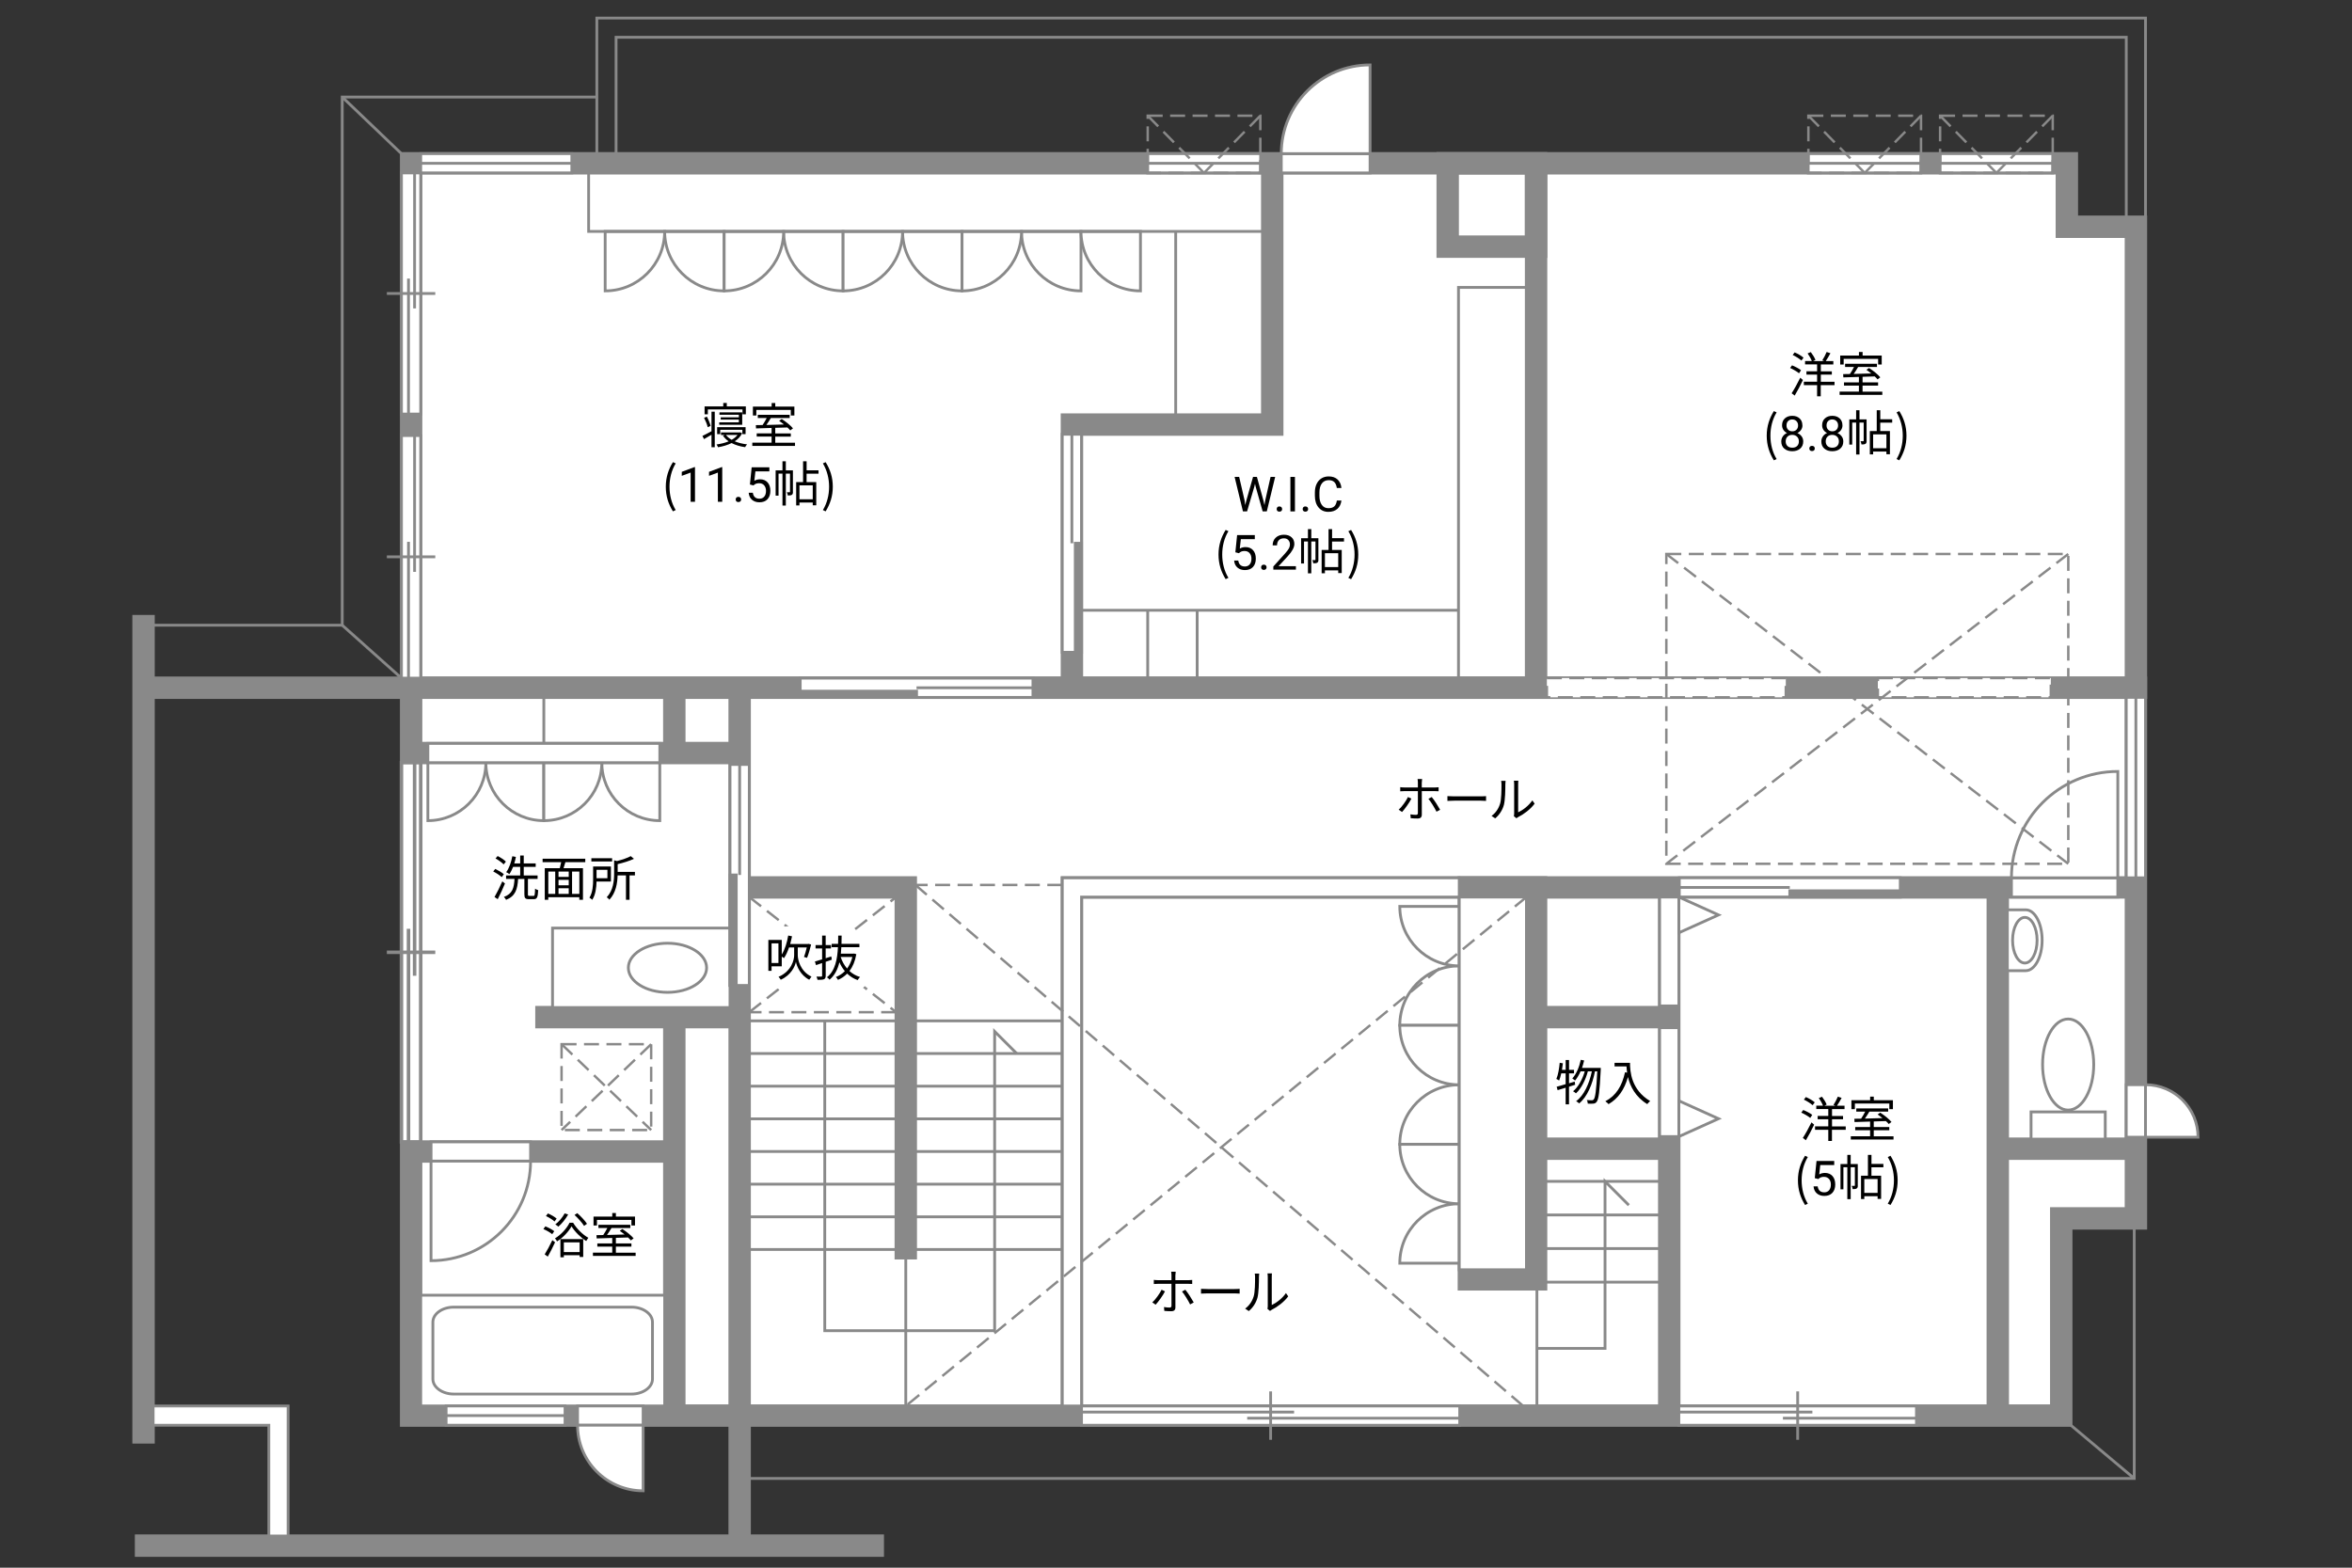 <?xml version="1.0" encoding="UTF-8"?><svg id="Campus" xmlns="http://www.w3.org/2000/svg" viewBox="0 0 630 420"><rect x="0" y="0" width="630" height="420" fill="#333333" stroke="none"/><defs><style>.cls-1,.cls-2,.cls-3,.cls-4,.cls-5{fill:none;}.cls-2,.cls-6{stroke-dasharray:0 0 4.01 2;stroke-width:.65px;}.cls-2,.cls-6,.cls-7,.cls-8,.cls-9,.cls-10,.cls-11,.cls-12,.cls-13,.cls-4,.cls-5{stroke:#898989;}.cls-6,.cls-7,.cls-9,.cls-10,.cls-11,.cls-12,.cls-13{fill:#fff;}.cls-7,.cls-8,.cls-10,.cls-13,.cls-5{stroke-width:.75px;}.cls-8{fill:#898989;}.cls-9,.cls-4{stroke-width:6px;}.cls-10{stroke-dasharray:0 0 0 .81 0 0;}.cls-3{stroke:#fff;stroke-linejoin:round;stroke-width:5px;}.cls-11,.cls-12{stroke-width:.94px;}.cls-11,.cls-13{opacity:0;}</style></defs><polygon class="cls-9" points="553.62 60.75 553.62 43.75 110.12 43.75 110.12 184.25 572.12 184.25 572.12 60.75 553.62 60.75"/><polygon class="cls-9" points="110.12 184.25 110.12 379.25 552.12 379.25 552.12 326.42 572.12 326.42 572.12 184.25 110.12 184.25"/><path class="cls-5" d="M572.12,4.84H159.87V43.75h5.15V9.99h404.52V60.75h5.15V4.84h-2.58Z"/><line class="cls-4" x1="36.12" y1="414.09" x2="236.78" y2="414.09"/><line class="cls-4" x1="38.45" y1="386.75" x2="38.45" y2="164.75"/><line class="cls-4" x1="110.12" y1="184.25" x2="38.45" y2="184.25"/><line class="cls-4" x1="198.12" y1="414.09" x2="198.12" y2="184.25"/><line class="cls-4" x1="110.12" y1="201.75" x2="198.12" y2="201.75"/><line class="cls-4" x1="180.62" y1="201.75" x2="180.62" y2="184.25"/><line class="cls-4" x1="180.62" y1="379.25" x2="180.62" y2="272.5"/><line class="cls-4" x1="143.37" y1="272.5" x2="198.12" y2="272.5"/><line class="cls-4" x1="110.12" y1="308.5" x2="180.62" y2="308.5"/><polyline class="cls-4" points="287.12 379.25 287.12 237.75 572.12 237.75"/><line class="cls-4" x1="447.12" y1="379.25" x2="447.12" y2="237.75"/><rect class="cls-4" x="393.45" y="237.75" width="18" height="105"/><line class="cls-4" x1="411.45" y1="307.75" x2="447.12" y2="307.75"/><line class="cls-4" x1="411.45" y1="272.5" x2="447.12" y2="272.5"/><line class="cls-4" x1="535.12" y1="379.25" x2="535.12" y2="237.75"/><line class="cls-4" x1="535.12" y1="307.75" x2="572.12" y2="307.75"/><line class="cls-4" x1="411.45" y1="184.25" x2="411.45" y2="43.75"/><polyline class="cls-4" points="287.12 184.25 287.12 113.75 340.78 113.75 340.78 43.75"/><rect class="cls-4" x="387.78" y="43.75" width="23.67" height="22.33"/><g><rect class="cls-7" x="544.03" y="297.89" width="19.88" height="7.29"/><path class="cls-7" d="M547.12,285.2c0,6.74,3.07,12.2,6.85,12.2s6.85-5.46,6.85-12.2-3.07-12.2-6.85-12.2-6.85,5.47-6.85,12.2Z"/></g><g><rect class="cls-7" x="112.69" y="347" width="65.35" height="29.67"/><path class="cls-7" d="M174.77,354.21c0-2.21-2.53-4.01-5.59-4.01h-47.65c-3.06,0-5.58,1.8-5.58,4.01v15.26c0,2.2,2.52,4.01,5.58,4.01h47.65c3.06,0,5.59-1.8,5.59-4.01v-15.26Z"/></g><g><path class="cls-7" d="M537.69,260.05h4.94c2.41,0,4.37-3.65,4.37-8.15s-1.96-8.15-4.37-8.15h-4.94v16.29Z"/><path class="cls-7" d="M539.08,251.9c0,3.38,1.47,6.11,3.29,6.11s3.28-2.73,3.28-6.11-1.47-6.12-3.28-6.12-3.29,2.74-3.29,6.12Z"/></g><rect class="cls-7" x="148" y="248.64" width="47.54" height="21.29"/><path class="cls-7" d="M189.27,259.28c0,3.63-4.69,6.58-10.48,6.58s-10.48-2.95-10.48-6.58,4.69-6.58,10.48-6.58,10.48,2.95,10.48,6.58Z"/><g><rect class="cls-6" x="150.42" y="279.75" width="24" height="23"/><line class="cls-6" x1="174.42" y1="279.75" x2="150.42" y2="302.75"/><line class="cls-6" x1="150.42" y1="279.75" x2="174.42" y2="302.75"/></g><rect class="cls-6" x="503" y="181.66" width="46.33" height="5.16"/><rect class="cls-6" x="414.34" y="181.66" width="64" height="5.16"/><g><rect class="cls-7" x="343.2" y="41.17" width="23.78" height="5.16"/><path class="cls-7" d="M343.2,41.17h23.78V17.39c-13.13,0-23.78,10.65-23.78,23.78Z"/></g><g><rect class="cls-7" x="538.78" y="235.17" width="28.49" height="5.16"/><path class="cls-7" d="M538.78,235.17h28.49v-28.49c-15.73,0-28.49,12.75-28.49,28.49Z"/></g><g><rect class="cls-7" x="569.53" y="290.6" width="5.16" height="14.07"/><path class="cls-7" d="M574.69,290.6v14.07h14.07c0-7.77-6.3-14.07-14.07-14.07Z"/></g><polygon class="cls-7" points="41.02 376.68 41.02 381.84 72.01 381.84 72.01 411.51 77.17 411.51 77.17 376.68 41.02 376.68"/><g><rect class="cls-7" x="154.7" y="376.67" width="17.57" height="5.16"/><path class="cls-7" d="M154.7,381.83h17.57v17.57c-9.7,0-17.57-7.87-17.57-17.57Z"/></g><g><rect class="cls-7" x="115.46" y="305.92" width="26.66" height="5.16"/><path class="cls-7" d="M142.12,311.08h-26.67v26.67c14.73,0,26.67-11.94,26.67-26.67Z"/></g><g><rect class="cls-7" x="449.69" y="376.68" width="63.65" height="5.16"/><line class="cls-7" x1="481.52" y1="385.74" x2="481.52" y2="372.77"/><line class="cls-7" x1="477.57" y1="379.95" x2="513.34" y2="379.95"/><line class="cls-7" x1="449.69" y1="378.31" x2="485.46" y2="378.31"/><rect class="cls-13" x="454.44" y="376.68" width="54.15" height="5.16"/></g><g><rect class="cls-7" x="107.53" y="116.69" width="5.16" height="64.99"/><line class="cls-7" x1="103.62" y1="149.18" x2="116.59" y2="149.18"/><line class="cls-7" x1="109.42" y1="145.16" x2="109.42" y2="181.68"/><line class="cls-7" x1="111.05" y1="116.69" x2="111.05" y2="153.21"/><rect class="cls-13" x="107.53" y="121.53" width="5.16" height="55.3"/></g><g><rect class="cls-12" x="107.53" y="204.33" width="5.16" height="101.59"/><line class="cls-12" x1="103.62" y1="255.13" x2="116.59" y2="255.13"/><line class="cls-12" x1="109.42" y1="248.83" x2="109.42" y2="305.92"/><line class="cls-12" x1="111.05" y1="204.33" x2="111.05" y2="261.42"/><rect class="cls-11" x="107.53" y="211.91" width="5.16" height="86.44"/></g><g><rect class="cls-7" x="107.53" y="46.33" width="5.16" height="64.6"/><line class="cls-7" x1="103.62" y1="78.63" x2="116.59" y2="78.63"/><line class="cls-7" x1="109.42" y1="74.63" x2="109.42" y2="110.93"/><line class="cls-7" x1="111.05" y1="46.33" x2="111.05" y2="82.63"/><rect class="cls-13" x="107.53" y="51.15" width="5.16" height="54.96"/></g><g><rect class="cls-7" x="289.69" y="376.68" width="101.31" height="5.16"/><line class="cls-7" x1="340.35" y1="385.74" x2="340.35" y2="372.77"/><line class="cls-7" x1="334.07" y1="379.95" x2="391" y2="379.95"/><line class="cls-7" x1="289.69" y1="378.31" x2="346.63" y2="378.31"/><rect class="cls-13" x="297.25" y="376.68" width="86.2" height="5.16"/></g><g><rect class="cls-7" x="449.81" y="235.16" width="59.2" height="5.16"/><rect class="cls-8" x="479.41" y="238.65" width="29.6" height="1.67"/><line class="cls-10" x1="509" y1="236.91" x2="479.41" y2="236.91"/><line class="cls-7" x1="479.41" y1="237.75" x2="449.81" y2="237.75"/><rect class="cls-13" x="449.81" y="235.16" width="29.6" height="5.16"/><rect class="cls-13" x="449.81" y="235.16" width="59.2" height="5.16"/></g><g><rect class="cls-7" x="214.34" y="181.68" width="62.34" height="5.16"/><rect class="cls-8" x="214.34" y="185.17" width="31.17" height="1.67"/><line class="cls-10" x1="214.34" y1="183.42" x2="245.5" y2="183.42"/><line class="cls-7" x1="245.5" y1="184.26" x2="276.67" y2="184.26"/><rect class="cls-13" x="245.5" y="181.68" width="31.17" height="5.16"/><rect class="cls-13" x="214.34" y="181.68" width="62.34" height="5.16"/></g><g><rect class="cls-7" x="284.53" y="116.34" width="5.16" height="58.42"/><rect class="cls-8" x="288.02" y="145.54" width="1.67" height="29.21"/><line class="cls-10" x1="286.27" y1="174.75" x2="286.27" y2="145.54"/><line class="cls-7" x1="287.11" y1="145.54" x2="287.11" y2="116.34"/><rect class="cls-13" x="284.53" y="116.34" width="5.16" height="29.21"/><rect class="cls-13" x="284.53" y="116.34" width="5.16" height="58.42"/></g><g><g><rect class="cls-7" x="119.49" y="376.67" width="31.86" height="5.16"/><line class="cls-5" x1="151.35" y1="379.25" x2="119.49" y2="379.25"/></g><rect class="cls-1" x="119.49" y="376.67" width="31.86" height="5.16"/></g><g><g><rect class="cls-7" x="112.69" y="41.16" width="40.48" height="5.16"/><line class="cls-5" x1="153.17" y1="43.75" x2="112.69" y2="43.75"/></g><rect class="cls-1" x="112.69" y="41.16" width="40.48" height="5.16"/></g><g><g><rect class="cls-7" x="484.34" y="41.16" width="30.17" height="5.16"/><line class="cls-5" x1="514.5" y1="43.75" x2="484.34" y2="43.75"/></g><rect class="cls-1" x="484.34" y="41.16" width="30.17" height="5.16"/></g><g><g><rect class="cls-7" x="519.67" y="41.16" width="30.17" height="5.16"/><line class="cls-5" x1="549.84" y1="43.75" x2="519.67" y2="43.75"/></g><rect class="cls-1" x="519.67" y="41.16" width="30.17" height="5.16"/></g><g><g><rect class="cls-7" x="307.42" y="41.16" width="30.25" height="5.16"/><line class="cls-5" x1="337.67" y1="43.75" x2="307.42" y2="43.75"/></g><rect class="cls-1" x="307.42" y="41.16" width="30.25" height="5.16"/></g><g><g><rect class="cls-7" x="569.53" y="186.83" width="5.16" height="48.34"/><line class="cls-5" x1="572.11" y1="235.17" x2="572.11" y2="186.83"/></g><rect class="cls-1" x="569.53" y="186.83" width="5.16" height="48.34"/></g><g><g><path class="cls-7" d="M130.14,204.33h15.53v15.53c-8.58,0-15.53-6.96-15.53-15.53Z"/><path class="cls-7" d="M130.14,204.33h-15.53v15.53c8.58,0,15.53-6.96,15.53-15.53Z"/></g><g><path class="cls-7" d="M161.2,204.33h15.53v15.53c-8.58,0-15.53-6.96-15.53-15.53Z"/><path class="cls-7" d="M161.2,204.33h-15.53v15.53c8.58,0,15.53-6.96,15.53-15.53Z"/></g><rect class="cls-7" x="114.61" y="199.17" width="62.13" height="5.16"/></g><path class="cls-7" d="M178.03,62h15.93v15.93c-8.8,0-15.93-7.13-15.93-15.93Z"/><path class="cls-7" d="M178.03,62h-15.93v15.93c8.8,0,15.93-7.13,15.93-15.93Z"/><path class="cls-7" d="M209.9,62h15.93v15.93c-8.8,0-15.93-7.13-15.93-15.93Z"/><path class="cls-7" d="M209.9,62h-15.93v15.93c8.8,0,15.93-7.13,15.93-15.93Z"/><path class="cls-7" d="M241.76,62h15.93v15.93c-8.8,0-15.93-7.13-15.93-15.93Z"/><path class="cls-7" d="M241.76,62h-15.93v15.93c8.8,0,15.93-7.13,15.93-15.93Z"/><path class="cls-7" d="M273.62,62h15.93v15.93c-8.8,0-15.93-7.13-15.93-15.93Z"/><path class="cls-7" d="M289.55,62h15.93v15.93c-8.8,0-15.93-7.13-15.93-15.93Z"/><path class="cls-7" d="M273.62,62h-15.93v15.93c8.8,0,15.93-7.13,15.93-15.93Z"/><g><path class="cls-7" d="M390.87,258.77v15.93h-15.93c0-8.8,7.13-15.93,15.93-15.93Z"/><path class="cls-7" d="M390.87,258.77v-15.93h-15.93c0,8.8,7.13,15.93,15.93,15.93Z"/><path class="cls-7" d="M390.87,290.63v15.93h-15.93c0-8.8,7.13-15.93,15.93-15.93Z"/><path class="cls-7" d="M390.87,290.63v-15.93h-15.93c0,8.8,7.13,15.93,15.93,15.93Z"/><path class="cls-7" d="M390.87,322.5v15.93h-15.93c0-8.8,7.13-15.93,15.93-15.93Z"/><path class="cls-7" d="M390.87,322.5v-15.93h-15.93c0,8.8,7.13,15.93,15.93,15.93Z"/></g><g><rect class="cls-7" x="444.54" y="240.33" width="5.16" height="29.17"/><polygon class="cls-7" points="449.7 240.33 460.31 245.12 449.7 249.9 449.7 240.33"/></g><g><rect class="cls-7" x="444.54" y="275.33" width="5.16" height="29.17"/><polygon class="cls-7" points="449.7 304.5 460.31 299.71 449.7 294.92 449.7 304.5"/></g><g><path d="M333.37,134.09l.18,1.22,.26-1.1,1.83-6.45h1.03l1.78,6.45,.25,1.12,.2-1.24,1.43-6.32h1.23l-2.24,9.24h-1.11l-1.9-6.73-.15-.7-.15,.7-1.97,6.73h-1.11l-2.23-9.24h1.22l1.46,6.33Z"/><path d="M341.97,136.39c0-.2,.06-.37,.18-.51,.12-.14,.3-.2,.54-.2s.42,.07,.55,.2c.12,.14,.19,.3,.19,.51s-.06,.36-.19,.49c-.12,.13-.31,.2-.55,.2s-.42-.07-.54-.2c-.12-.13-.18-.29-.18-.49Z"/><path d="M346.86,137.01h-1.22v-9.24h1.22v9.24Z"/><path d="M348.93,136.39c0-.2,.06-.37,.18-.51,.12-.14,.3-.2,.54-.2s.42,.07,.55,.2c.12,.14,.19,.3,.19,.51s-.06,.36-.19,.49c-.12,.13-.31,.2-.55,.2s-.42-.07-.54-.2c-.12-.13-.18-.29-.18-.49Z"/><path d="M359.31,134.07c-.11,.98-.48,1.73-1.08,2.26-.61,.53-1.41,.8-2.42,.8-1.09,0-1.97-.39-2.62-1.17-.66-.78-.99-1.83-.99-3.14v-.89c0-.86,.15-1.61,.46-2.27,.31-.65,.74-1.15,1.3-1.5,.56-.35,1.21-.52,1.96-.52,.98,0,1.77,.27,2.36,.82,.59,.55,.94,1.31,1.03,2.28h-1.23c-.11-.74-.34-1.27-.69-1.6-.35-.33-.85-.5-1.48-.5-.78,0-1.39,.29-1.83,.86-.44,.58-.66,1.4-.66,2.46v.9c0,1,.21,1.8,.63,2.4,.42,.59,1,.89,1.76,.89,.68,0,1.2-.15,1.56-.46,.36-.31,.6-.84,.72-1.6h1.23Z"/><path d="M326.39,148.56c0-2.55,.72-4.65,1.91-6.59l.74,.34c-1.13,1.86-1.66,4.04-1.66,6.25s.53,4.41,1.66,6.25l-.74,.35c-1.2-1.95-1.91-4.04-1.91-6.6Z"/><path d="M330.9,147.97l.47-4.61h4.74v1.09h-3.74l-.28,2.52c.45-.27,.97-.4,1.54-.4,.84,0,1.51,.28,2.01,.83,.5,.56,.74,1.31,.74,2.26s-.26,1.7-.77,2.25c-.51,.55-1.23,.82-2.16,.82-.82,0-1.48-.23-2-.68-.52-.45-.81-1.08-.88-1.88h1.11c.07,.53,.26,.93,.56,1.2,.3,.27,.71,.4,1.21,.4,.55,0,.97-.19,1.29-.56s.47-.89,.47-1.54c0-.62-.17-1.11-.5-1.49s-.78-.56-1.34-.56c-.51,0-.91,.11-1.21,.34l-.31,.25-.94-.24Z"/><path d="M337.8,151.99c0-.2,.06-.37,.18-.51s.3-.2,.54-.2,.42,.07,.55,.2,.19,.3,.19,.51-.06,.36-.19,.49c-.12,.13-.31,.2-.55,.2s-.42-.07-.54-.2c-.12-.13-.18-.29-.18-.49Z"/><path d="M347.13,152.61h-6.06v-.84l3.2-3.55c.47-.54,.8-.97,.98-1.31s.27-.68,.27-1.04c0-.48-.15-.88-.44-1.19s-.68-.46-1.17-.46c-.58,0-1.04,.17-1.36,.5-.32,.33-.49,.79-.49,1.39h-1.17c0-.85,.27-1.54,.82-2.06s1.28-.79,2.2-.79c.86,0,1.54,.23,2.04,.68,.5,.45,.75,1.05,.75,1.8,0,.91-.58,1.99-1.74,3.25l-2.48,2.69h4.64v.96Z"/><path d="M353.15,149.93c0,.39-.05,.65-.3,.81-.25,.16-.58,.18-1.08,.18-.03-.25-.13-.62-.25-.87,.35,.01,.61,.01,.71,0,.1,0,.13-.03,.13-.13v-4.86h-1.12v8.55h-.9v-8.55h-1.05v5.9h-.78v-6.77h1.83v-2.44h.9v2.44h1.9v5.75Zm3.65-4.85v2.25h2.59v6.21h-.94v-.73h-3.56v.77h-.88v-6.25h1.85v-5.58h.95v2.42h3.19v.91h-3.19Zm1.65,3.13h-3.56v3.72h3.56v-3.72Z"/><path d="M361.17,154.82c1.12-1.85,1.66-4.04,1.66-6.25s-.55-4.39-1.66-6.25l.73-.34c1.21,1.94,1.92,4.04,1.92,6.59s-.71,4.65-1.92,6.6l-.73-.35Z"/></g><g><path d="M147.92,330.66c-.51-.44-1.52-1.03-2.37-1.38l.53-.73c.82,.33,1.86,.87,2.38,1.3l-.55,.81Zm-2.02,5.4c.59-.92,1.42-2.47,2.05-3.82l.73,.58c-.57,1.27-1.31,2.7-1.95,3.84l-.83-.6Zm2.64-8.81c-.48-.46-1.48-1.08-2.3-1.46l.52-.7c.82,.35,1.85,.92,2.34,1.39l-.56,.77Zm4.98,.34c.98,1.63,2.6,3.22,4.08,4.03-.19,.23-.43,.6-.57,.87-1.47-.92-3.07-2.51-3.94-3.94-.78,1.39-2.27,3.03-3.89,4.04-.1-.26-.35-.6-.55-.82,1.64-.96,3.19-2.7,3.91-4.19h.95Zm-1.33-2.22c-.68,1.21-1.69,2.46-2.63,3.26-.18-.17-.57-.45-.82-.6,.98-.73,1.91-1.85,2.51-2.95l.94,.29Zm-2.08,6.6h6.11v4.78h-.96v-.46h-4.23v.55h-.92v-4.88Zm.92,.87v2.6h4.23v-2.6h-4.23Zm5.41-4.42c-.49-.81-1.59-2.04-2.55-2.92l.74-.48c.98,.86,2.09,2.04,2.6,2.85l-.79,.56Z"/><path d="M170.26,335.6v.87h-11.44v-.87h5.17v-1.62h-3.99v-.86h3.99v-1.46c-1.57,.05-3.03,.09-4.17,.13l-.05-.88c.53-.01,1.14-.01,1.81-.03,.38-.56,.79-1.27,1.1-1.88h-2.39v-.86h8.54v.86h-5.04c-.36,.61-.79,1.29-1.2,1.86,1.46-.04,3.09-.08,4.72-.13-.43-.35-.88-.69-1.3-.98l.69-.48c1.09,.69,2.4,1.74,3.02,2.5l-.73,.55c-.2-.23-.46-.51-.77-.79-1.08,.04-2.18,.08-3.25,.1v1.5h4.16v.86h-4.16v1.62h5.29Zm-10.36-7.27h-.92v-2.39h5.02v-.96h.97v.96h5.12v2.39h-.96v-1.5h-9.23v1.5Z"/></g><g><path d="M134.39,234.99c-.48-.47-1.47-1.11-2.27-1.51l.53-.69c.79,.38,1.81,.96,2.31,1.42l-.57,.78Zm.87,1.7c-.55,1.36-1.3,2.99-1.94,4.21l-.86-.58c.6-1.03,1.46-2.73,2.09-4.19l.7,.56Zm-.35-5.11c-.46-.49-1.4-1.16-2.18-1.59l.57-.65c.78,.39,1.74,1.01,2.21,1.5l-.6,.74Zm7.98,8.45c.33,0,.39-.27,.43-1.95,.21,.17,.58,.34,.84,.4-.09,1.91-.31,2.42-1.18,2.42h-1.31c-.96,0-1.21-.29-1.21-1.29v-4.13h-1.68c-.18,2.77-.69,4.58-3.22,5.6-.1-.23-.38-.6-.6-.77,2.33-.86,2.72-2.42,2.86-4.84h-2.26v-.92h3.78v-2.31h-1.9c-.3,.74-.62,1.42-1,1.94-.19-.14-.61-.42-.85-.52,.78-1.03,1.33-2.64,1.64-4.26l.96,.18c-.12,.6-.26,1.18-.44,1.74h1.59v-2.12h.95v2.12h3.2v.92h-3.2v2.31h3.71v.92h-2.59v4.12c0,.36,.05,.43,.38,.43h1.1Z"/><path d="M151.45,230.98c-.16,.55-.34,1.13-.51,1.62h5.21v8.46h-.98v-.69h-8.31v.69h-.94v-8.46h4.02c.14-.49,.27-1.09,.38-1.62h-4.98v-.92h11.43v.92h-5.33Zm-4.58,8.5h1.85v-5.98h-1.85v5.98Zm5.47-5.98h-2.74v1.43h2.74v-1.43Zm0,2.22h-2.74v1.46h2.74v-1.46Zm-2.74,3.76h2.74v-1.51h-2.74v1.51Zm5.58-5.98h-1.95v5.98h1.95v-5.98Z"/><path d="M159.79,236.17c-.04,1.57-.26,3.55-1.16,4.9-.14-.16-.55-.47-.74-.58,.88-1.4,.98-3.38,.98-4.85v-3.5h4.77v4.03h-3.85Zm4.17-5.38h-5.56v-.87h5.56v.87Zm-4.17,2.24v2.26h2.91v-2.26h-2.91Zm10.27,1.5h-1.43v6.54h-.96v-6.54h-2.24c-.05,2.03-.44,4.64-2.2,6.51-.14-.21-.48-.53-.71-.65,1.79-1.91,1.98-4.5,1.98-6.46v-3.44l.77,.19c1.38-.35,2.83-.83,3.68-1.31l.86,.71c-1.17,.57-2.83,1.07-4.36,1.43v2.08h4.62v.94Z"/></g><g><path d="M190.58,110.3h.87v9.52h-.87v-3.35c-.69,.4-1.39,.81-2,1.17l-.43-.85c.62-.29,1.52-.78,2.43-1.26v-5.23Zm-1.01,4.16c-.14-.68-.57-1.74-.98-2.52l.75-.32c.43,.79,.84,1.81,1.01,2.48l-.79,.36Zm.03-3.47h-.87v-2.11h5v-.92h.95v.92h5.1v2.11h-.9v-1.3h-9.28v1.3Zm9.2,5.07c-.44,.9-1.14,1.61-2,2.17,.96,.4,2.11,.69,3.31,.82-.19,.19-.43,.55-.52,.75-1.35-.18-2.59-.56-3.63-1.1-1.09,.55-2.35,.91-3.63,1.12-.08-.21-.26-.55-.4-.74,1.13-.16,2.26-.43,3.25-.84-.62-.43-1.14-.94-1.52-1.52l.52-.18h-1.05v-.68h4.98l.16-.04,.53,.25Zm.05,.25v-1.16h-5.93v1.16h-.83v-1.86h7.62v1.86h-.86Zm-.94-3.17v-.73h-4.86v-.6h4.86v-.69h-5.2v-.65h6.1v3.33h-6.16v-.66h5.27Zm-3.46,3.39c.38,.49,.9,.94,1.53,1.3,.64-.35,1.17-.78,1.57-1.3h-3.11Z"/><path d="M212.95,118.59v.87h-11.44v-.87h5.17v-1.62h-3.99v-.86h3.99v-1.46c-1.57,.05-3.03,.09-4.17,.13l-.05-.88c.53-.01,1.14-.01,1.81-.03,.38-.56,.79-1.27,1.1-1.88h-2.39v-.86h8.54v.86h-5.04c-.36,.61-.79,1.29-1.2,1.86,1.46-.04,3.09-.08,4.72-.13-.43-.35-.88-.69-1.3-.98l.69-.48c1.09,.69,2.4,1.74,3.02,2.5l-.73,.55c-.2-.23-.46-.51-.77-.79-1.08,.04-2.18,.08-3.25,.1v1.5h4.16v.86h-4.16v1.62h5.29Zm-10.36-7.27h-.92v-2.39h5.02v-.96h.97v.96h5.12v2.39h-.96v-1.5h-9.23v1.5Z"/><path d="M178.34,130.4c0-2.55,.72-4.65,1.91-6.59l.74,.34c-1.13,1.86-1.66,4.04-1.66,6.25s.53,4.41,1.66,6.25l-.74,.35c-1.2-1.95-1.91-4.04-1.91-6.6Z"/><path d="M186.17,134.44h-1.18v-7.83l-2.37,.87v-1.07l3.36-1.26h.18v9.29Z"/><path d="M193.47,134.44h-1.18v-7.83l-2.37,.87v-1.07l3.36-1.26h.18v9.29Z"/><path d="M197.06,133.82c0-.2,.06-.37,.18-.51s.3-.2,.54-.2,.42,.07,.55,.2,.19,.3,.19,.51-.06,.36-.19,.49c-.12,.13-.31,.2-.55,.2s-.42-.07-.54-.2c-.12-.13-.18-.29-.18-.49Z"/><path d="M200.87,129.81l.47-4.61h4.74v1.09h-3.74l-.28,2.52c.45-.27,.97-.4,1.54-.4,.84,0,1.51,.28,2.01,.83,.5,.56,.74,1.31,.74,2.26s-.26,1.7-.77,2.25c-.51,.55-1.23,.82-2.16,.82-.82,0-1.48-.23-2-.68-.52-.45-.81-1.08-.88-1.88h1.11c.07,.53,.26,.93,.56,1.2,.3,.27,.71,.4,1.21,.4,.55,0,.97-.19,1.29-.56s.47-.89,.47-1.54c0-.62-.17-1.11-.5-1.49s-.78-.56-1.34-.56c-.51,0-.91,.11-1.21,.34l-.31,.25-.94-.24Z"/><path d="M212.4,131.76c0,.39-.05,.65-.3,.81-.25,.16-.58,.18-1.08,.18-.03-.25-.13-.62-.25-.87,.35,.01,.61,.01,.71,0,.1,0,.13-.03,.13-.13v-4.86h-1.12v8.55h-.9v-8.55h-1.05v5.9h-.78v-6.77h1.83v-2.44h.9v2.44h1.9v5.75Zm3.65-4.85v2.25h2.59v6.21h-.94v-.73h-3.56v.77h-.88v-6.25h1.85v-5.58h.95v2.42h3.19v.91h-3.19Zm1.65,3.13h-3.56v3.72h3.56v-3.72Z"/><path d="M220.42,136.65c1.12-1.85,1.66-4.04,1.66-6.25s-.55-4.39-1.66-6.25l.73-.34c1.21,1.94,1.92,4.04,1.92,6.59s-.72,4.65-1.92,6.6l-.73-.35Z"/></g><g><path d="M481.88,100c-.52-.44-1.55-1.04-2.39-1.42l.52-.7c.83,.33,1.89,.88,2.41,1.31l-.53,.81Zm-1.98,5.36c.66-1,1.6-2.69,2.31-4.16l.72,.61c-.64,1.37-1.5,2.98-2.21,4.17l-.82-.62Zm.81-10.95c.83,.35,1.86,.94,2.38,1.42l-.57,.77c-.49-.47-1.51-1.11-2.34-1.5l.53-.69Zm10.66,8.78h-3.67v2.98h-.98v-2.98h-3.55v-.92h3.55v-1.91h-2.85v-.88h2.85v-1.85h-3.22v-.91h1.81c-.22-.58-.69-1.43-1.13-2.04l.86-.35c.49,.64,1.03,1.52,1.24,2.11l-.62,.29h2.98l-.53-.19c.39-.61,.9-1.56,1.17-2.24l1.01,.34c-.39,.73-.86,1.53-1.25,2.09h2.03v.91h-3.35v1.85h2.95v.88h-2.95v1.91h3.67v.92Z"/><path d="M504.19,104.92v.87h-11.44v-.87h5.17v-1.62h-3.99v-.86h3.99v-1.46c-1.57,.05-3.03,.09-4.17,.13l-.05-.88c.53-.01,1.14-.01,1.81-.03,.38-.56,.79-1.27,1.1-1.88h-2.39v-.86h8.54v.86h-5.04c-.36,.61-.79,1.29-1.2,1.86,1.46-.04,3.09-.08,4.72-.13-.43-.35-.88-.69-1.3-.98l.69-.48c1.09,.69,2.41,1.74,3.02,2.5l-.73,.55c-.19-.23-.45-.51-.77-.79-1.08,.04-2.18,.08-3.25,.1v1.5h4.16v.86h-4.16v1.62h5.29Zm-10.36-7.27h-.92v-2.39h5.02v-.96h.98v.96h5.12v2.39h-.96v-1.5h-9.23v1.5Z"/><path d="M473.23,116.73c0-2.55,.72-4.65,1.91-6.59l.74,.34c-1.13,1.86-1.66,4.04-1.66,6.25s.53,4.41,1.66,6.25l-.74,.35c-1.2-1.95-1.91-4.04-1.91-6.6Z"/><path d="M482.8,113.94c0,.46-.12,.87-.37,1.23s-.57,.64-.99,.84c.48,.21,.86,.51,1.15,.91s.42,.85,.42,1.35c0,.8-.27,1.44-.81,1.91s-1.25,.71-2.13,.71-1.6-.24-2.14-.71-.8-1.11-.8-1.91c0-.5,.14-.95,.41-1.35s.65-.71,1.13-.91c-.41-.2-.73-.48-.97-.84-.24-.36-.36-.77-.36-1.23,0-.78,.25-1.4,.75-1.85,.5-.46,1.16-.69,1.97-.69s1.47,.23,1.97,.69,.75,1.07,.75,1.85Zm-.96,4.31c0-.52-.16-.94-.49-1.26s-.76-.49-1.29-.49-.95,.16-1.27,.48-.48,.74-.48,1.27,.16,.94,.47,1.24,.74,.45,1.3,.45,.98-.15,1.29-.45c.31-.3,.47-.71,.47-1.23Zm-1.76-5.88c-.46,0-.83,.14-1.12,.43s-.43,.67-.43,1.17,.14,.85,.42,1.14c.28,.29,.66,.44,1.13,.44s.85-.15,1.13-.44c.28-.29,.42-.67,.42-1.14s-.15-.85-.44-1.15-.66-.44-1.11-.44Z"/><path d="M484.64,120.16c0-.2,.06-.37,.18-.51s.3-.2,.54-.2,.42,.07,.55,.2,.19,.3,.19,.51-.06,.36-.19,.49c-.12,.13-.31,.2-.55,.2s-.42-.07-.54-.2c-.12-.13-.18-.29-.18-.49Z"/><path d="M493.52,113.94c0,.46-.12,.87-.36,1.23s-.57,.64-.99,.84c.48,.21,.86,.51,1.15,.91s.42,.85,.42,1.35c0,.8-.27,1.44-.81,1.91s-1.25,.71-2.13,.71-1.6-.24-2.14-.71-.8-1.11-.8-1.91c0-.5,.14-.95,.41-1.35s.65-.71,1.13-.91c-.41-.2-.73-.48-.97-.84-.24-.36-.36-.77-.36-1.23,0-.78,.25-1.4,.75-1.85,.5-.46,1.16-.69,1.97-.69s1.47,.23,1.97,.69,.75,1.07,.75,1.85Zm-.96,4.31c0-.52-.16-.94-.49-1.26s-.76-.49-1.29-.49-.95,.16-1.27,.48-.48,.74-.48,1.27,.16,.94,.47,1.24,.74,.45,1.3,.45,.98-.15,1.29-.45c.31-.3,.47-.71,.47-1.23Zm-1.76-5.88c-.46,0-.83,.14-1.12,.43s-.43,.67-.43,1.17,.14,.85,.42,1.14c.28,.29,.66,.44,1.13,.44s.85-.15,1.13-.44c.28-.29,.42-.67,.42-1.14s-.15-.85-.44-1.15-.66-.44-1.11-.44Z"/><path d="M499.99,118.09c0,.39-.05,.65-.3,.81-.25,.16-.58,.18-1.08,.18-.03-.25-.13-.62-.25-.87,.35,.01,.61,.01,.71,0,.1,0,.13-.03,.13-.13v-4.86h-1.12v8.55h-.9v-8.55h-1.05v5.9h-.78v-6.77h1.83v-2.44h.9v2.44h1.9v5.75Zm3.65-4.85v2.25h2.59v6.21h-.94v-.73h-3.56v.77h-.88v-6.25h1.85v-5.58h.95v2.42h3.19v.91h-3.19Zm1.65,3.13h-3.56v3.72h3.56v-3.72Z"/><path d="M508.01,122.98c1.12-1.85,1.66-4.04,1.66-6.25s-.55-4.39-1.66-6.25l.73-.34c1.21,1.94,1.92,4.04,1.92,6.59s-.72,4.65-1.92,6.6l-.73-.35Z"/></g><g><path d="M484.88,299.5c-.52-.44-1.55-1.04-2.39-1.42l.52-.7c.83,.33,1.89,.88,2.41,1.31l-.53,.81Zm-1.98,5.36c.66-1,1.6-2.69,2.31-4.16l.72,.61c-.64,1.37-1.5,2.98-2.21,4.17l-.82-.62Zm.81-10.95c.83,.35,1.86,.94,2.38,1.42l-.57,.77c-.49-.47-1.51-1.11-2.34-1.5l.53-.69Zm10.66,8.78h-3.67v2.98h-.98v-2.98h-3.55v-.92h3.55v-1.91h-2.85v-.88h2.85v-1.85h-3.22v-.91h1.81c-.22-.58-.69-1.43-1.13-2.04l.86-.35c.49,.64,1.03,1.52,1.24,2.11l-.62,.29h2.98l-.53-.19c.39-.61,.9-1.56,1.17-2.24l1.01,.34c-.39,.73-.86,1.53-1.25,2.09h2.03v.91h-3.35v1.85h2.95v.88h-2.95v1.91h3.67v.92Z"/><path d="M507.19,304.42v.87h-11.44v-.87h5.17v-1.62h-3.99v-.86h3.99v-1.46c-1.57,.05-3.03,.09-4.17,.13l-.05-.88c.53-.01,1.14-.01,1.81-.03,.38-.56,.79-1.27,1.1-1.88h-2.39v-.86h8.54v.86h-5.04c-.36,.61-.79,1.29-1.2,1.86,1.46-.04,3.09-.08,4.72-.13-.43-.35-.88-.69-1.3-.98l.69-.48c1.09,.69,2.41,1.74,3.02,2.5l-.73,.55c-.19-.23-.45-.51-.77-.79-1.08,.04-2.18,.08-3.25,.1v1.5h4.16v.86h-4.16v1.62h5.29Zm-10.36-7.27h-.92v-2.39h5.02v-.96h.98v.96h5.12v2.39h-.96v-1.5h-9.23v1.5Z"/><path d="M481.59,316.23c0-2.55,.71-4.65,1.91-6.59l.74,.34c-1.13,1.86-1.66,4.04-1.66,6.25s.53,4.41,1.66,6.25l-.74,.35c-1.2-1.95-1.91-4.04-1.91-6.6Z"/><path d="M486.1,315.64l.47-4.61h4.74v1.09h-3.74l-.28,2.52c.45-.27,.97-.4,1.54-.4,.84,0,1.51,.28,2.01,.83,.5,.56,.74,1.31,.74,2.26s-.26,1.7-.77,2.25c-.51,.55-1.23,.82-2.16,.82-.82,0-1.48-.23-2-.68s-.81-1.08-.88-1.88h1.11c.07,.53,.26,.93,.56,1.2,.3,.27,.71,.4,1.21,.4,.55,0,.97-.19,1.29-.56,.31-.37,.47-.89,.47-1.54,0-.62-.17-1.11-.5-1.49-.34-.37-.78-.56-1.34-.56-.51,0-.91,.11-1.21,.34l-.31,.25-.94-.24Z"/><path d="M497.63,317.59c0,.39-.05,.65-.3,.81-.25,.16-.58,.18-1.08,.18-.03-.25-.13-.62-.25-.87,.35,.01,.61,.01,.71,0,.1,0,.13-.03,.13-.13v-4.86h-1.12v8.55h-.9v-8.55h-1.05v5.9h-.78v-6.77h1.83v-2.44h.9v2.44h1.9v5.75Zm3.65-4.85v2.25h2.59v6.21h-.94v-.73h-3.56v.77h-.88v-6.25h1.85v-5.58h.95v2.42h3.19v.91h-3.19Zm1.65,3.13h-3.56v3.72h3.56v-3.72Z"/><path d="M505.65,322.48c1.12-1.85,1.66-4.04,1.66-6.25s-.55-4.39-1.66-6.25l.73-.34c1.21,1.94,1.92,4.04,1.92,6.59s-.71,4.65-1.92,6.6l-.73-.35Z"/></g><polygon class="cls-7" points="390.87 235.18 284.54 235.18 284.54 240.34 284.54 240.34 284.54 376.68 289.7 376.68 289.7 240.34 390.87 240.34 390.87 235.18"/><g><path d="M375.55,217.54l-.9-.61c.87-.79,1.98-2.34,2.49-3.4l.91,.44c-.55,1.11-1.76,2.77-2.5,3.57Zm5.28-7.9v1.34h3.44c.31,0,.74-.03,1.07-.07v1.08c-.35-.03-.74-.04-1.05-.04h-3.45v6.31c0,.68-.33,1.03-1.12,1.03-.55,0-1.31-.03-1.85-.09l-.09-1.03c.57,.1,1.16,.14,1.5,.14s.51-.14,.51-.49v-5.87h-3.61c-.4,0-.77,.01-1.12,.05v-1.11c.36,.05,.69,.08,1.11,.08h3.62v-1.34c0-.27-.04-.73-.09-.92h1.22c-.03,.18-.08,.65-.08,.92Zm4.91,7.3l-.96,.53c-.51-1.03-1.48-2.64-2.17-3.46l.89-.48c.7,.83,1.73,2.47,2.25,3.41Z"/><path d="M389.51,213.35h7.13c.65,0,1.12-.04,1.41-.06v1.28c-.26-.01-.81-.06-1.39-.06h-7.15c-.72,0-1.41,.03-1.81,.06v-1.28c.39,.03,1.08,.06,1.81,.06Z"/><path d="M401.79,215.38c.38-1.18,.39-3.79,.39-5.23,0-.39-.04-.68-.09-.95h1.2c-.01,.16-.07,.55-.07,.94,0,1.44-.05,4.23-.4,5.53-.39,1.39-1.22,2.67-2.32,3.58l-.98-.66c1.09-.78,1.87-1.94,2.26-3.2Zm3.79,2.54v-7.8c0-.49-.06-.87-.08-.96h1.2c-.01,.09-.05,.47-.05,.96v7.51c1.2-.55,2.8-1.73,3.8-3.2l.61,.88c-1.12,1.52-2.93,2.86-4.44,3.61-.21,.12-.35,.22-.44,.3l-.69-.57c.05-.21,.09-.47,.09-.73Z"/></g><g><path d="M309.55,349.54l-.9-.61c.87-.79,1.98-2.34,2.49-3.4l.91,.44c-.55,1.11-1.76,2.77-2.5,3.57Zm5.28-7.9v1.34h3.44c.31,0,.74-.03,1.07-.07v1.08c-.35-.03-.74-.04-1.05-.04h-3.45v6.31c0,.68-.33,1.03-1.12,1.03-.55,0-1.31-.03-1.85-.09l-.09-1.03c.57,.1,1.16,.14,1.5,.14s.51-.14,.51-.49v-5.87h-3.61c-.4,0-.77,.01-1.12,.05v-1.11c.36,.05,.69,.08,1.11,.08h3.62v-1.34c0-.27-.04-.73-.09-.92h1.22c-.03,.18-.08,.65-.08,.92Zm4.91,7.3l-.96,.53c-.51-1.03-1.48-2.64-2.17-3.46l.89-.48c.7,.83,1.73,2.47,2.25,3.41Z"/><path d="M323.51,345.35h7.13c.65,0,1.12-.04,1.41-.06v1.28c-.26-.01-.81-.06-1.39-.06h-7.15c-.72,0-1.41,.03-1.81,.06v-1.28c.39,.03,1.08,.06,1.81,.06Z"/><path d="M335.79,347.38c.38-1.18,.39-3.79,.39-5.23,0-.39-.04-.68-.09-.95h1.2c-.01,.16-.07,.55-.07,.94,0,1.44-.05,4.23-.4,5.53-.39,1.39-1.22,2.67-2.32,3.58l-.98-.66c1.09-.78,1.87-1.94,2.26-3.2Zm3.79,2.54v-7.8c0-.49-.06-.87-.08-.96h1.2c-.01,.09-.05,.47-.05,.96v7.51c1.2-.55,2.8-1.73,3.8-3.2l.61,.88c-1.12,1.52-2.93,2.86-4.44,3.61-.21,.12-.35,.22-.44,.3l-.69-.57c.05-.21,.09-.47,.09-.73Z"/></g><g><path d="M420.27,291.12v4.74h-.9v-4.45c-.77,.23-1.51,.47-2.15,.66l-.26-.92c.66-.18,1.5-.4,2.41-.69v-2.9h-1.18c-.16,.73-.34,1.39-.57,1.93-.17-.12-.53-.35-.74-.43,.49-1.11,.74-2.75,.9-4.33l.85,.14c-.06,.59-.16,1.18-.25,1.76h1v-2.64h.9v2.64h1.33v.94h-1.33v2.66l1.51-.47,.13,.86-1.64,.52Zm8.51-4.99s0,.38-.01,.49c-.29,5.9-.57,7.91-1.09,8.56-.25,.34-.51,.46-.9,.49-.35,.05-.91,.04-1.48,0-.01-.29-.1-.69-.27-.95,.59,.05,1.11,.06,1.37,.06,.21,0,.34-.05,.48-.22,.42-.46,.7-2.38,.96-7.54h-.62c-.65,3.41-2.08,6.87-4.24,8.59-.18-.21-.52-.44-.81-.59,2.13-1.54,3.54-4.74,4.22-8h-1.07c-.59,2.23-1.78,4.66-3.2,5.9-.18-.2-.49-.42-.77-.56,1.38-1.08,2.54-3.25,3.14-5.34h-1.12c-.43,.95-.92,1.81-1.48,2.47-.16-.16-.55-.43-.74-.56,1.07-1.16,1.85-3.03,2.28-5l.89,.18c-.16,.69-.35,1.35-.57,1.99h5.06Z"/><path d="M436.61,284.75c0,2.3,.3,7.21,5.4,10.24-.22,.16-.61,.57-.78,.81-3.2-1.94-4.58-4.79-5.17-7.25-.96,3.37-2.6,5.74-5.19,7.26-.18-.2-.61-.6-.87-.77,2.88-1.5,4.48-4.11,5.27-7.76l.57,.09c-.09-.6-.14-1.17-.17-1.67h-3.2v-.96h4.14Z"/></g><polyline class="cls-5" points="200.69 396.09 571.67 396.09 571.67 328.99"/><line class="cls-5" x1="571.67" y1="396.09" x2="554.69" y2="381.83"/><polyline class="cls-5" points="41.02 167.5 91.67 167.5 91.67 26 159.87 26"/><line class="cls-5" x1="91.67" y1="26" x2="107.54" y2="41.18"/><line class="cls-5" x1="91.67" y1="167.5" x2="107.54" y2="181.68"/><g><rect class="cls-2" x="519.67" y="31" width="30.17" height="15.33"/><line class="cls-2" x1="549.84" y1="31" x2="534.75" y2="46.33"/><line class="cls-2" x1="519.67" y1="31" x2="534.75" y2="46.33"/></g><g><rect class="cls-2" x="484.39" y="31" width="30.17" height="15.33"/><line class="cls-2" x1="514.56" y1="31" x2="499.48" y2="46.33"/><line class="cls-2" x1="484.39" y1="31" x2="499.48" y2="46.33"/></g><g><rect class="cls-2" x="307.42" y="31" width="30.17" height="15.33"/><line class="cls-2" x1="337.59" y1="31" x2="322.5" y2="46.33"/><line class="cls-2" x1="307.42" y1="31" x2="322.5" y2="46.33"/></g><g><rect class="cls-2" x="446.34" y="148.42" width="107.67" height="83"/><line class="cls-2" x1="554" y1="148.42" x2="446.34" y2="231.42"/><line class="cls-2" x1="446.34" y1="148.42" x2="554" y2="231.42"/></g><line class="cls-5" x1="411.67" y1="345.33" x2="411.67" y2="376.68"/><line class="cls-5" x1="414.02" y1="343.5" x2="444.54" y2="343.5"/><line class="cls-5" x1="414.02" y1="334.5" x2="444.54" y2="334.5"/><line class="cls-5" x1="414.02" y1="325.5" x2="444.54" y2="325.5"/><line class="cls-5" x1="414.02" y1="316.5" x2="444.54" y2="316.5"/><polyline class="cls-5" points="411.67 361.25 429.92 361.25 429.92 316.5 436.29 322.88"/><polyline class="cls-5" points="157.67 46.33 157.67 62 338.21 62"/><line class="cls-5" x1="314.92" y1="62" x2="314.92" y2="111.18"/><rect class="cls-5" x="390.67" y="77" width="18.2" height="104.67"/><line class="cls-5" x1="390.67" y1="163.5" x2="289.69" y2="163.5"/><line class="cls-5" x1="307.42" y1="163.5" x2="307.42" y2="181.68"/><line class="cls-5" x1="320.67" y1="163.5" x2="320.67" y2="181.68"/><rect class="cls-7" x="390.87" y="240.33" width="18" height="99.85"/><line class="cls-2" x1="240.04" y1="271.18" x2="200.42" y2="271.18"/><line class="cls-2" x1="200.7" y1="240.33" x2="240.04" y2="271.18"/><line class="cls-2" x1="200.69" y1="271.18" x2="240.04" y2="240.33"/><line class="cls-5" x1="284.54" y1="273.5" x2="200.69" y2="273.5"/><line class="cls-5" x1="284.54" y1="282.25" x2="200.69" y2="282.25"/><line class="cls-5" x1="284.54" y1="291" x2="200.69" y2="291"/><line class="cls-5" x1="284.54" y1="299.75" x2="200.69" y2="299.75"/><line class="cls-5" x1="284.54" y1="308.5" x2="200.69" y2="308.5"/><line class="cls-5" x1="284.54" y1="317.25" x2="200.69" y2="317.25"/><line class="cls-5" x1="284.54" y1="326" x2="200.69" y2="326"/><line class="cls-5" x1="284.54" y1="334.75" x2="200.69" y2="334.75"/><polyline class="cls-4" points="242.62 337.42 242.62 237.75 198.12 237.75"/><polyline class="cls-5" points="220.92 273.5 220.92 356.5 266.42 356.5 266.42 276.33 272.34 282.25"/><line class="cls-5" x1="242.62" y1="337.42" x2="242.62" y2="376.68"/><line class="cls-2" x1="408.87" y1="240.33" x2="242.62" y2="376.68"/><line class="cls-2" x1="284.54" y1="237.09" x2="245.19" y2="237.09"/><line class="cls-2" x1="245.19" y1="237.09" x2="408" y2="376.68"/><g><g><path class="cls-3" d="M213.69,255.94c-.01,1.05,.6,4.24,3.67,5.71-.17,.21-.46,.61-.6,.83-2.37-1.2-3.36-3.68-3.57-4.8-.2,1.16-1.29,3.57-4.06,4.8-.12-.2-.39-.6-.59-.78,3.53-1.51,4.19-4.66,4.18-5.77v-2.1h-1.37c-.38,1.11-.83,2.1-1.35,2.86-.13-.1-.38-.27-.6-.4v2.59h-2.73v1.22h-.86v-8.28h3.59v3.9c.82-1.31,1.41-3.16,1.73-5.08l1.02,.2c-.14,.7-.31,1.39-.49,2.06h4.75l.17-.04,.69,.18c-.31,1.24-.72,2.68-1.09,3.57l-.82-.23c.25-.65,.53-1.63,.74-2.55h-2.41v2.1Zm-5.18-3.2h-1.84v5.25h1.84v-5.25Z"/><path class="cls-3" d="M222.81,257.11c-.55,.2-1.09,.39-1.64,.57v3.71c0,.53-.13,.81-.46,.96-.35,.14-.87,.17-1.73,.16-.04-.23-.17-.64-.29-.87,.59,.01,1.12,.01,1.29,0,.17,0,.23-.05,.23-.25v-3.38l-1.64,.56-.29-.98c.53-.14,1.2-.35,1.93-.57v-2.92h-1.76v-.91h1.76v-2.54h.95v2.54h1.43v.91h-1.43v2.62l1.51-.48,.13,.87Zm6.56-1.46c-.33,1.89-.96,3.36-1.84,4.49,.79,.73,1.74,1.29,2.84,1.61-.22,.2-.49,.57-.64,.83-1.08-.38-2.02-.98-2.81-1.74-.72,.74-1.55,1.29-2.46,1.68-.12-.22-.38-.59-.56-.77,.89-.34,1.71-.86,2.4-1.57-.59-.7-1.07-1.51-1.46-2.38-.44,1.85-1.24,3.51-2.64,4.67-.14-.21-.46-.49-.7-.64,2.24-1.77,2.8-4.95,2.95-8.06h-1.69v-.9h1.73c.01-.75,.03-1.5,.03-2.21h.92c0,.72-.01,1.46-.04,2.21h4.8v.9h-4.84c-.03,.57-.07,1.16-.13,1.73h3.38l.17-.04,.59,.18Zm-4.19,.73c.38,1.16,.95,2.21,1.72,3.1,.62-.85,1.12-1.87,1.42-3.1h-3.14Z"/></g><g><path d="M213.69,255.94c-.01,1.05,.6,4.24,3.67,5.71-.17,.21-.46,.61-.6,.83-2.37-1.2-3.36-3.68-3.57-4.8-.2,1.16-1.29,3.57-4.06,4.8-.12-.2-.39-.6-.59-.78,3.53-1.51,4.19-4.66,4.18-5.77v-2.1h-1.37c-.38,1.11-.83,2.1-1.35,2.86-.13-.1-.38-.27-.6-.4v2.59h-2.73v1.22h-.86v-8.28h3.59v3.9c.82-1.31,1.41-3.16,1.73-5.08l1.02,.2c-.14,.7-.31,1.39-.49,2.06h4.75l.17-.04,.69,.18c-.31,1.24-.72,2.68-1.09,3.57l-.82-.23c.25-.65,.53-1.63,.74-2.55h-2.41v2.1Zm-5.18-3.2h-1.84v5.25h1.84v-5.25Z"/><path d="M222.81,257.11c-.55,.2-1.09,.39-1.64,.57v3.71c0,.53-.13,.81-.46,.96-.35,.14-.87,.17-1.73,.16-.04-.23-.17-.64-.29-.87,.59,.01,1.12,.01,1.29,0,.17,0,.23-.05,.23-.25v-3.38l-1.64,.56-.29-.98c.53-.14,1.2-.35,1.93-.57v-2.92h-1.76v-.91h1.76v-2.54h.95v2.54h1.43v.91h-1.43v2.62l1.51-.48,.13,.87Zm6.56-1.46c-.33,1.89-.96,3.36-1.84,4.49,.79,.73,1.74,1.29,2.84,1.61-.22,.2-.49,.57-.64,.83-1.08-.38-2.02-.98-2.81-1.74-.72,.74-1.55,1.29-2.46,1.68-.12-.22-.38-.59-.56-.77,.89-.34,1.71-.86,2.4-1.57-.59-.7-1.07-1.51-1.46-2.38-.44,1.85-1.24,3.51-2.64,4.67-.14-.21-.46-.49-.7-.64,2.24-1.77,2.8-4.95,2.95-8.06h-1.69v-.9h1.73c.01-.75,.03-1.5,.03-2.21h.92c0,.72-.01,1.46-.04,2.21h4.8v.9h-4.84c-.03,.57-.07,1.16-.13,1.73h3.38l.17-.04,.59,.18Zm-4.19,.73c.38,1.16,.95,2.21,1.72,3.1,.62-.85,1.12-1.87,1.42-3.1h-3.14Z"/></g></g><line class="cls-5" x1="145.67" y1="199.17" x2="145.67" y2="186.83"/><g><rect class="cls-7" x="195.54" y="204.81" width="5.16" height="59.2"/><rect class="cls-8" x="195.54" y="234.41" width="1.67" height="29.6"/><line class="cls-10" x1="198.96" y1="264.01" x2="198.96" y2="234.41"/><line class="cls-7" x1="198.12" y1="234.41" x2="198.12" y2="204.81"/><rect class="cls-13" x="195.54" y="204.81" width="5.16" height="29.6"/><rect class="cls-13" x="195.54" y="204.81" width="5.16" height="59.2"/></g></svg>